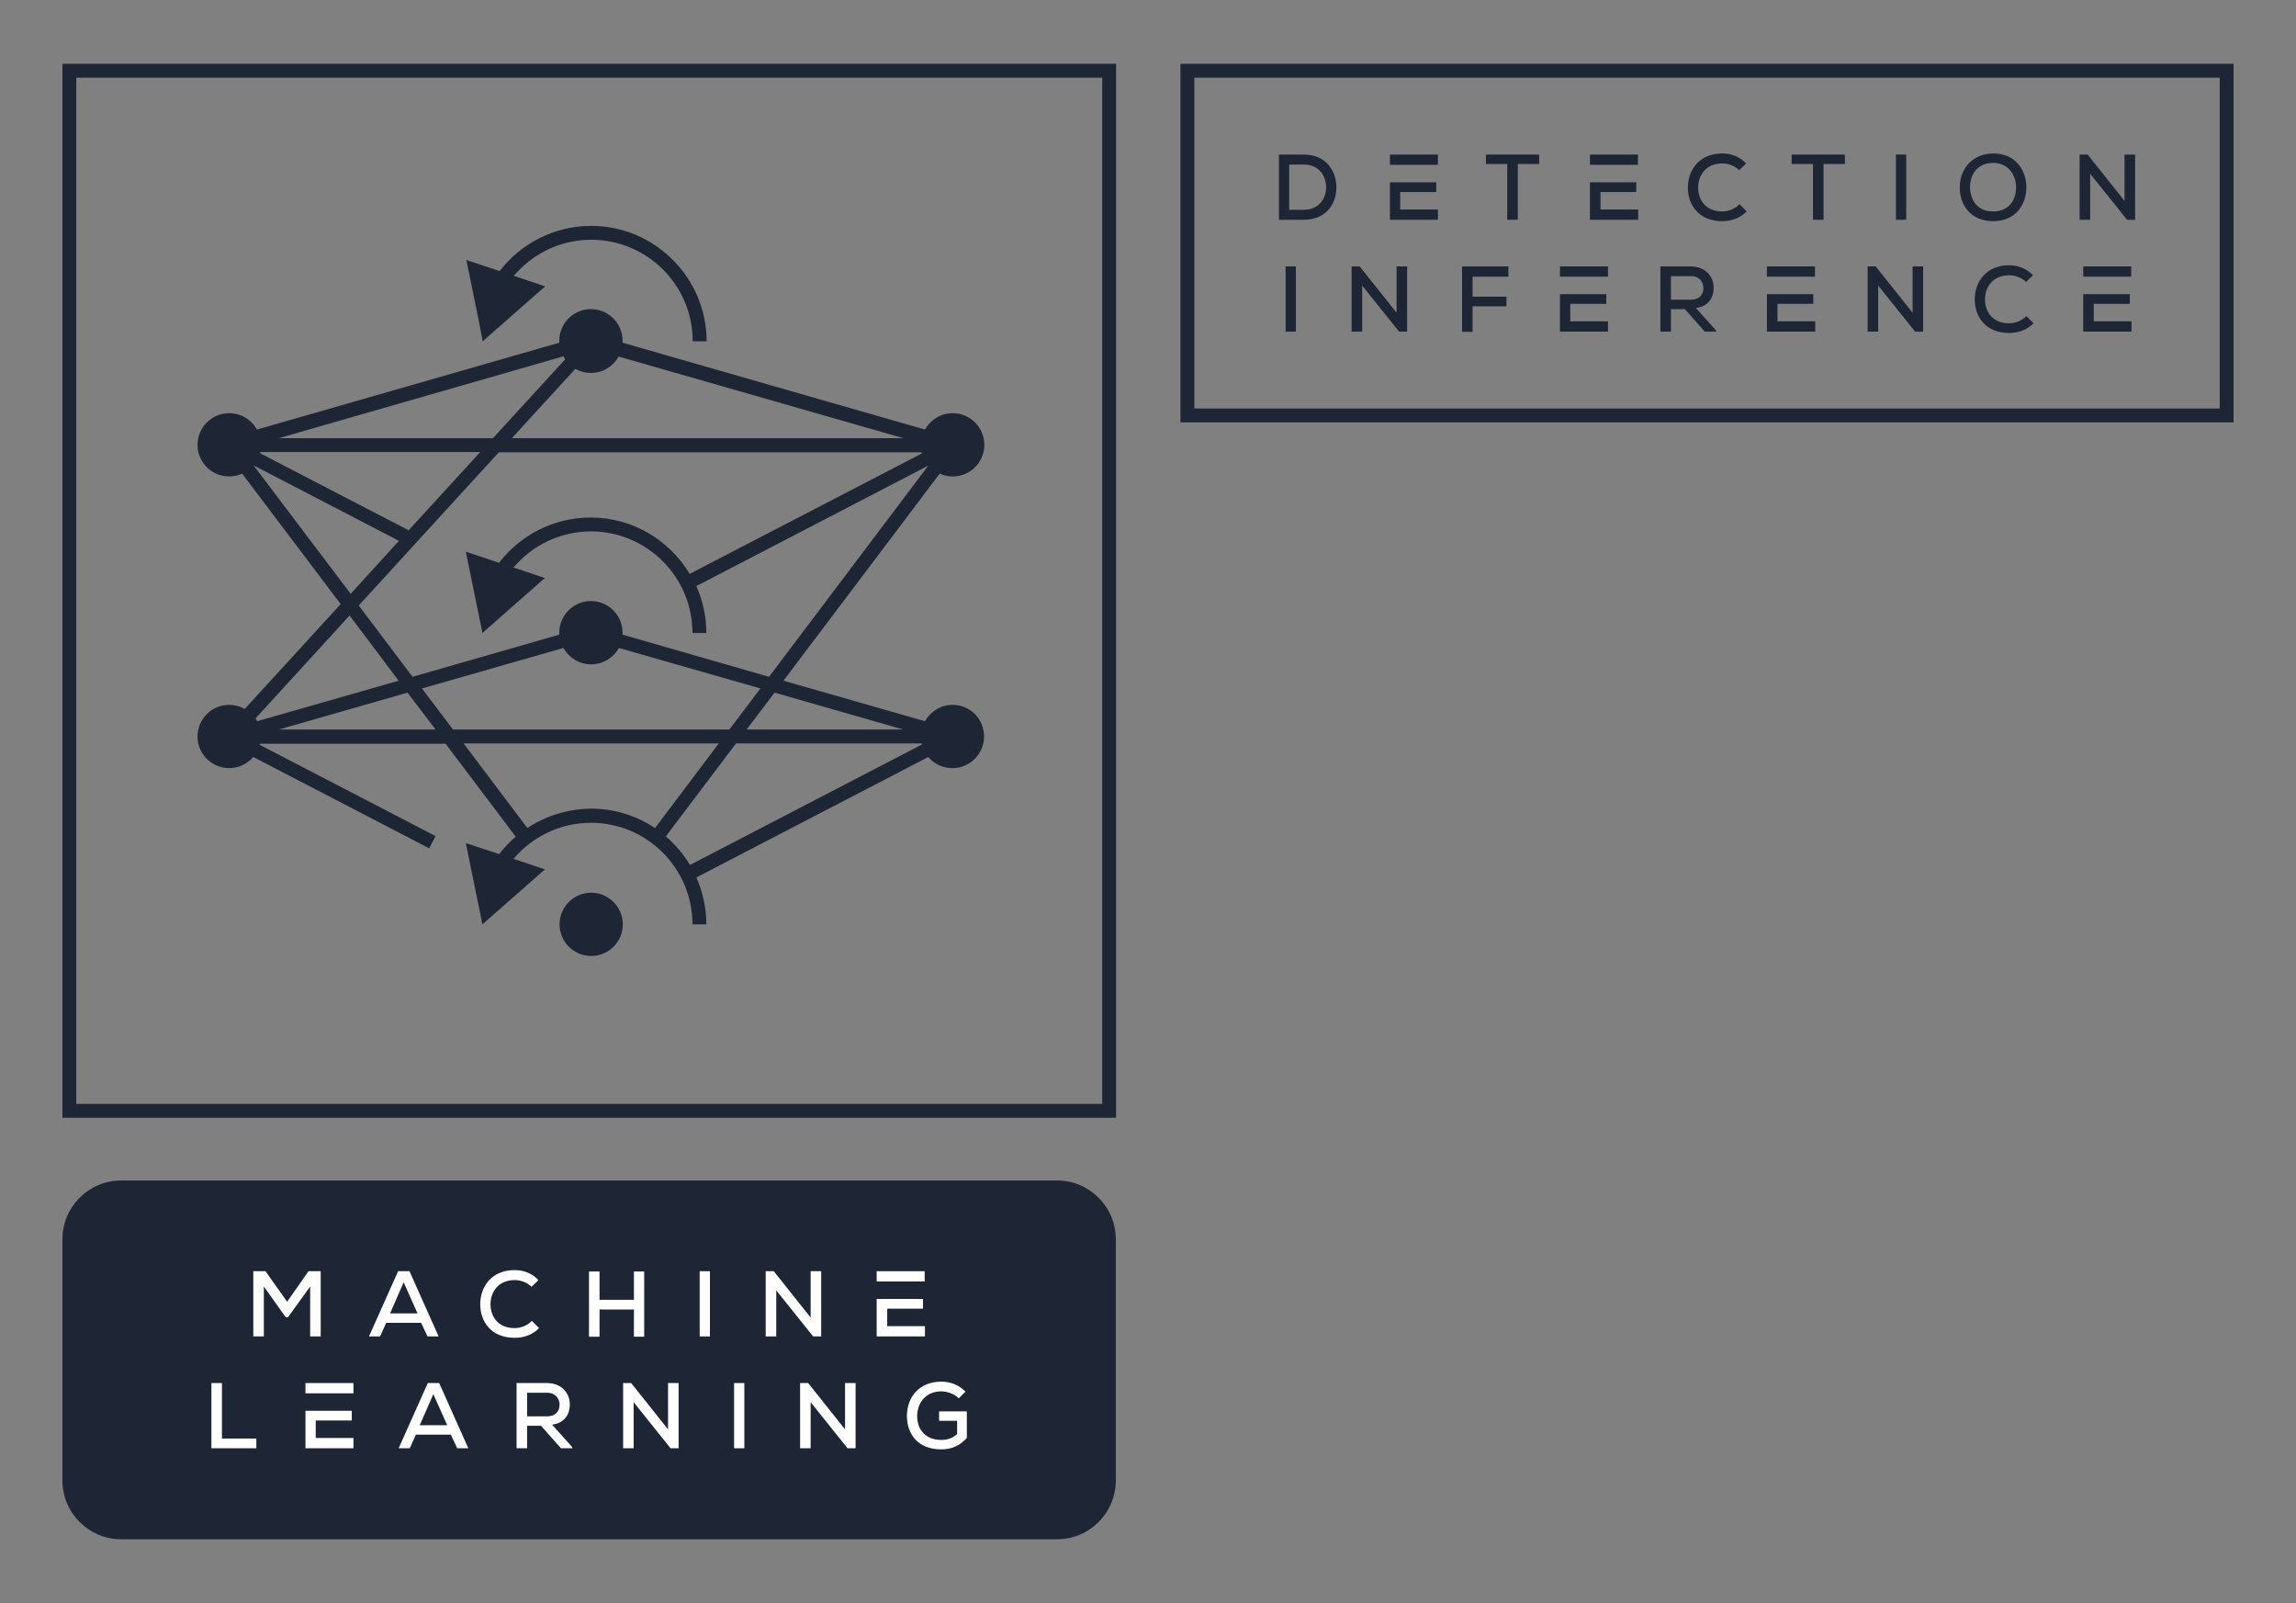 <?xml version="1.0" encoding="utf-8"?>
<!-- Generator: Adobe Illustrator 26.3.1, SVG Export Plug-In . SVG Version: 6.00 Build 0)  -->
<svg version="1.1" id="Livello_1" xmlns="http://www.w3.org/2000/svg" xmlns:xlink="http://www.w3.org/1999/xlink" x="0px" y="0px"
	 viewBox="0 0 827.6 577.7" style="enable-background:new 0 0 827.6 577.7;" xml:space="preserve">
<rect x="0" y="0" width="827.6" height="577.7" fill="#808080" stroke="none"/>
<style type="text/css">
	.Ombra_x0020_esterna{fill:none;}
	.Angoli_x0020_arrotondati_x0020_2_x0020_pt{fill:#FFFFFF;stroke:#1D1D1B;stroke-miterlimit:10;}
	.Riflessione_x0020_X_x0020_dinamica{fill:none;}
	.Smusso_x0020_morbido{fill:url(#SVGID_1_);}
	.Crepuscolo{fill:#FFFFFF;}
	.Fogliame_GS{fill:#FFDC00;}
	.Pompadour_GS{fill-rule:evenodd;clip-rule:evenodd;fill:#51ADE1;}
	.st0{fill:#1E2534;}
	.st1{fill:#FFFFFF;}
	.st2{fill:#5D5BA5;}
	.st3{fill:#ED6F76;}
	.st4{fill:#577BC6;}
	.st5{opacity:0.73;}
	.st6{opacity:0.59;}
	.st7{opacity:0.6;}
	.st8{opacity:0.58;}
	.st9{opacity:0.63;}
	.st10{opacity:0.65;}
	.st11{opacity:0.43;}
	.st12{fill:#F18C6E;}
	.st13{fill:#BEC6D6;}
	.st14{fill:none;stroke:#ED6F76;stroke-width:6;stroke-miterlimit:10;}
</style>
<linearGradient id="SVGID_1_" gradientUnits="userSpaceOnUse" x1="4115" y1="-676.835" x2="4115.707" y2="-676.128">
	<stop  offset="0" style="stop-color:#E6E6EA"/>
	<stop  offset="0.176" style="stop-color:#E2E2E6"/>
	<stop  offset="0.357" style="stop-color:#D6D6DA"/>
	<stop  offset="0.539" style="stop-color:#C1C2C5"/>
	<stop  offset="0.723" style="stop-color:#A5A6A8"/>
	<stop  offset="0.907" style="stop-color:#808384"/>
	<stop  offset="1" style="stop-color:#6B6E6E"/>
</linearGradient>
<g>
	<g>
		<path class="st0" d="M343.4,254c-4.3,0-8,2.4-10,5.9l-51-14.6l56.3-74.6c1.4,0.6,3,1,4.7,1c6.3,0,11.4-5.1,11.4-11.4
			c0-6.3-5.1-11.4-11.4-11.4c-4.3,0-8,2.4-10,5.9l-109-31.3c0-0.2,0-0.4,0-0.7c0-6.3-5.1-11.4-11.4-11.4c-6.3,0-11.4,5.1-11.4,11.4
			c0,0.2,0,0.4,0,0.7l-109,31.3c-1.9-3.5-5.7-5.9-10-5.9c-6.3,0-11.4,5.1-11.4,11.4c0,6.3,5.1,11.4,11.4,11.4c1.7,0,3.3-0.4,4.7-1
			l35.5,47l-34.6,37.8c-1.7-1-3.6-1.5-5.6-1.5c-6.3,0-11.4,5.1-11.4,11.4s5.1,11.4,11.4,11.4c3.5,0,6.6-1.6,8.7-4l63.4,32.9l2.3-4.4
			l-63.4-32.9c0-0.1,0.1-0.3,0.1-0.4h66.9l25.3,33.5c-2.2,1.9-4.2,4-6,6.3l-12-4l4.3,21l1.7,8.3l0,0l0,0l2.6-2.3l19.9-17.5
			l-11.3-3.8c6.7-7.9,16.7-13,27.9-13c20.2,0,36.6,16.4,36.6,36.6h1h3h1c0-6-1.3-11.7-3.6-16.9l83.6-43.4c2.1,2.5,5.2,4,8.7,4
			c6.3,0,11.4-5.1,11.4-11.4S349.7,254,343.4,254z M325.6,262.9h-56.5l10.1-13.3L325.6,262.9z M213.1,239.4c4.3,0,8-2.4,10-5.9
			l51,14.6l-11.2,14.8h-99.6l-11.2-14.8l51-14.6C205,237,208.8,239.4,213.1,239.4z M224.4,228.7c0-0.2,0-0.4,0-0.7
			c0-6.3-5.1-11.4-11.4-11.4c-6.3,0-11.4,5.1-11.4,11.4c0,0.2,0,0.4,0,0.7l-52.9,15.2l-19.4-25.7l50.5-55.2h152.4
			c0,0.1,0.1,0.3,0.1,0.4l-83.7,43.4c-7.3-12.1-20.5-20.3-35.7-20.3c-13.4,0-25.4,6.4-33,16.3l-12-4l4.3,21l1.7,8.3l0,0l0,0l2.6-2.3
			l19.9-17.5l-11.3-3.8c6.7-7.9,16.7-13,27.9-13c20.2,0,36.6,16.4,36.6,36.6h1h3h1c0-6-1.3-11.7-3.6-16.9l83.6-43.4c0,0,0,0,0,0
			l-57.4,76.1L224.4,228.7z M93.8,162.9h79.3l-25.8,28.2l-53.6-27.8C93.8,163.1,93.8,163,93.8,162.9z M325.6,157.9H184.5l22.9-25
			c1.7,1,3.6,1.5,5.6,1.5c4.3,0,8-2.4,10-5.9L325.6,157.9z M203.7,129.5l-26,28.4h-77.2l102.6-29.5
			C203.3,128.8,203.5,129.1,203.7,129.5z M91.4,167.7C91.4,167.7,91.4,167.7,91.4,167.7l52.4,27.2L126.4,214L91.4,167.7z
			 M143.7,245.3l-51,14.6c-0.2-0.4-0.4-0.7-0.6-1l33.9-37.1L143.7,245.3z M100.5,262.9l46.4-13.3l10.1,13.3H100.5z M190.1,298.4
			l-23-30.5h92l-23,30.5c-6.6-4.4-14.5-7-23-7C204.6,291.5,196.7,294,190.1,298.4z M248.7,311.7c-2.3-3.9-5.3-7.3-8.7-10.3
			l25.3-33.5h66.9c0,0.1,0.1,0.3,0.1,0.4L248.7,311.7z"/>
		<path class="st0" d="M174,123L174,123L174,123l2.6-2.3l19.9-17.5l-11.3-3.8c6.7-7.9,16.7-13,27.9-13c20.2,0,36.6,16.4,36.6,36.6h1
			h3h1c0-22.9-18.7-41.6-41.6-41.6c-13.4,0-25.4,6.4-33,16.3l-12-4l4.3,21L174,123z"/>
		<path class="st0" d="M213.1,321.7c-6.3,0-11.4,5.1-11.4,11.4s5.1,11.4,11.4,11.4c6.3,0,11.4-5.1,11.4-11.4
			S219.3,321.7,213.1,321.7z"/>
	</g>
	<g>
		<g>
			<g>
				<path class="st0" d="M397.3,28v369.8H27.5V28H397.3 M402.3,23H22.5v379.8h379.8V23L402.3,23z"/>
			</g>
		</g>
	</g>
	<path class="st0" d="M800.1,28v119.2H430.5V28H800.1 M805.1,23H425.5v129.2h379.6V23L805.1,23z"/>
	<g>
		<g>
			<path class="st0" d="M381,554.7H43.7c-11.7,0-21.2-9.5-21.2-21.2v-86.9c0-11.7,9.5-21.2,21.2-21.2H381c11.7,0,21.2,9.5,21.2,21.2
				v86.9C402.2,545.2,392.7,554.7,381,554.7z"/>
		</g>
		<g>
			<path class="st1" d="M103.8,474.7H103l-7.9-11.1v18h-3.8v-23.5h4.4l7.8,11l7.7-11h4.4v23.5h-3.8v-18L103.8,474.7z"/>
			<path class="st1" d="M139.2,476.7l-2.2,4.9h-4l10.5-23.5h4.1l10.5,23.5h-4l-2.3-4.9H139.2z M140.6,473.3h9.9l-5-11.2L140.6,473.3
				z"/>
			<path class="st1" d="M185.5,482.1c-8.5,0-12.4-5.9-12.4-12.1s4-12.3,12.4-12.3c3.2,0,6.2,1.1,8.6,3.6l-2.5,2.4
				c-1.7-1.6-3.9-2.4-6.1-2.4c-6,0-8.7,4.4-8.7,8.7c0,4.3,2.6,8.6,8.7,8.6c2.2,0,4.6-0.9,6.2-2.6l2.6,2.6
				C192,481,188.9,482.1,185.5,482.1z"/>
			<path class="st1" d="M228.5,471.9h-12.4v9.8h-3.8v-23.5h3.8v10.2h12.4v-10.2h3.7v23.5h-3.7V471.9z"/>
			<path class="st1" d="M252.2,458.1h3.7v23.5h-3.7V458.1z"/>
			<path class="st1" d="M292.2,458.1h3.8v23.5h-2.9L279.8,465v16.6H276v-23.5h2.9l13.3,16.7V458.1z"/>
			<path class="st1" d="M80,518.4h12.4v3.5H76.2v-23.5H80V518.4z"/>
			<g>
				<polygon class="st1" points="319.8,477.9 319.8,471.6 332.7,471.6 332.7,468.1 316,468.1 316,481.6 333.4,481.6 333.4,477.9 
									"/>
				<rect x="316" y="458.1" class="st1" width="17.3" height="3.7"/>
				<polygon class="st1" points="113.8,511.9 126.8,511.9 126.8,508.4 110.1,508.4 110.1,521.9 127.4,521.9 127.4,518.2 
					113.8,518.2 				"/>
				<rect x="110.1" y="498.4" class="st1" width="17.3" height="3.7"/>
			</g>
			<path class="st1" d="M149.9,517l-2.2,4.9h-4l10.5-23.5h4.1l10.5,23.5h-4l-2.3-4.9H149.9z M151.3,513.6h9.9l-5-11.2L151.3,513.6z"
				/>
			<path class="st1" d="M202.2,521.9l-7.2-8.1h-5v8.1h-3.8v-23.5l10.9,0c5.4,0,8.3,3.7,8.3,7.7c0,3.3-1.7,6.7-6.4,7.3l7,7.8l0.4,0.7
				H202.2z M190,510.4h7.2c3.1,0,4.5-1.9,4.5-4.2c0-2.1-1.4-4.3-4.5-4.3H190V510.4z"/>
			<path class="st1" d="M240.8,498.4h3.8v23.5h-2.9l-13.3-16.6v16.6h-3.8v-23.5h2.9l13.3,16.7V498.4z"/>
			<path class="st1" d="M264.6,498.4h3.7v23.5h-3.7V498.4z"/>
			<path class="st1" d="M304.6,498.4h3.8v23.5h-2.9l-13.3-16.6v16.6h-3.8v-23.5h2.9l13.3,16.7V498.4z"/>
			<path class="st1" d="M339.3,501.4c-5.5,0-8.7,4-8.7,9c0,4.3,2.6,8.5,8.7,8.5c2,0,3.9-0.5,5.7-2.1V512h-6.5v-3.4h10v9.6
				c-2.4,2.6-5.2,4.1-9.2,4.1c-8.6,0-12.4-5.7-12.4-12c0-6.7,4.3-12.4,12.4-12.4c3.1,0,6.3,1.1,8.7,3.6l-2.4,2.4
				C343.9,502.3,341.5,501.4,339.3,501.4z"/>
		</g>
	</g>
	<g>
		<path class="st0" d="M481.7,67.5c0,5.9-3.6,11.7-11.8,11.7H461V55.7h8.9C478,55.7,481.7,61.6,481.7,67.5z M469.9,75.6
			c5.6,0,8.1-4.1,8.1-8.1c0-4-2.4-8.2-8.1-8.2h-5.2v16.3H469.9z"/>
		<path class="st0" d="M535.6,59.1v-3.4h19.2v3.4h-7.7v20.1h-3.8V59.1H535.6z"/>
		<path class="st0" d="M620.8,79.7c-8.5,0-12.4-5.9-12.4-12.1s4-12.3,12.4-12.3c3.2,0,6.2,1.1,8.6,3.6l-2.5,2.4
			c-1.7-1.6-3.9-2.4-6.1-2.4c-6,0-8.7,4.4-8.7,8.7c0,4.3,2.6,8.6,8.7,8.6c2.2,0,4.6-0.9,6.2-2.6l2.6,2.6
			C627.2,78.6,624.1,79.7,620.8,79.7z"/>
		<path class="st0" d="M645.8,59.1v-3.4h19.2v3.4h-7.7v20.1h-3.8V59.1H645.8z"/>
		<path class="st0" d="M683.4,55.7h3.7v23.5h-3.7V55.7z"/>
		<path class="st0" d="M730.4,67.5c0,6.3-3.9,12.2-12,12.2s-12-5.9-12-12.1c0-7.2,5-12.3,12.1-12.3
			C726.4,55.3,730.4,61.2,730.4,67.5z M718.4,76.2c5.8,0,8.3-4.2,8.3-8.6c0-4.3-2.5-8.8-8.2-8.9c-5.5,0-8.4,3.8-8.4,8.9
			C710.2,71.8,712.5,76.2,718.4,76.2z"/>
		<path class="st0" d="M765.8,55.7h3.8v23.5h-2.9l-13.3-16.6v16.6h-3.8V55.7h2.9l13.3,16.7V55.7z"/>
		<path class="st0" d="M463.4,96h3.7v23.5h-3.7V96z"/>
		<path class="st0" d="M503.4,96h3.8v23.5h-2.9l-13.3-16.6v16.6h-3.8V96h2.9l13.3,16.7V96z"/>
		<path class="st0" d="M527.1,96h16.6v3.7h-12.9v7.2h12.2v3.5h-12.2v9.2h-3.8V96z"/>
		<path class="st0" d="M614.5,119.5l-7.2-8.1h-5v8.1h-3.8V96l10.9,0c5.4,0,8.3,3.7,8.3,7.7c0,3.3-1.7,6.7-6.4,7.3l7,7.8l0.4,0.7
			H614.5z M602.3,108h7.2c3.1,0,4.5-1.9,4.5-4.2c0-2.1-1.4-4.3-4.5-4.3h-7.2V108z"/>
		<g>
			<rect x="636.9" y="96" class="st0" width="17.3" height="3.7"/>
			<polygon class="st0" points="640.7,115.8 640.7,109.5 653.6,109.5 653.6,106 636.9,106 636.9,119.5 654.3,119.5 654.3,115.8 			
				"/>
		</g>
		<path class="st0" d="M689.4,96h3.8v23.5h-2.9L677,102.9v16.6h-3.8V96h2.9l13.3,16.7V96z"/>
		<path class="st0" d="M724.2,120c-8.5,0-12.4-5.9-12.4-12.1s4-12.3,12.4-12.3c3.2,0,6.2,1.1,8.6,3.6l-2.5,2.4
			c-1.7-1.6-3.9-2.4-6.1-2.4c-6,0-8.7,4.4-8.7,8.7c0,4.3,2.6,8.6,8.7,8.6c2.2,0,4.6-0.9,6.2-2.6l2.6,2.6
			C730.6,118.9,727.5,120,724.2,120z"/>
		<g>
			<polygon class="st0" points="504.7,69.2 517.7,69.2 517.7,65.7 501,65.7 501,79.2 518.3,79.2 518.3,75.5 504.7,75.5 			"/>
			<rect x="501" y="55.7" class="st0" width="17.3" height="3.7"/>
			<rect x="573.1" y="55.7" class="st0" width="17.3" height="3.7"/>
			<polygon class="st0" points="576.9,69.2 589.8,69.2 589.8,65.7 573.1,65.7 573.1,79.2 590.5,79.2 590.5,75.5 576.9,75.5 			"/>
			<rect x="562.3" y="96" class="st0" width="17.3" height="3.7"/>
			<polygon class="st0" points="566,109.5 579,109.5 579,106 562.3,106 562.3,119.5 579.6,119.5 579.6,115.8 566,115.8 			"/>
			<rect x="750.9" y="96" class="st0" width="17.3" height="3.7"/>
			<polygon class="st0" points="754.7,115.8 754.7,109.5 767.7,109.5 767.7,106 750.9,106 750.9,119.5 768.3,119.5 768.3,115.8 			
				"/>
		</g>
	</g>
</g>
</svg>
